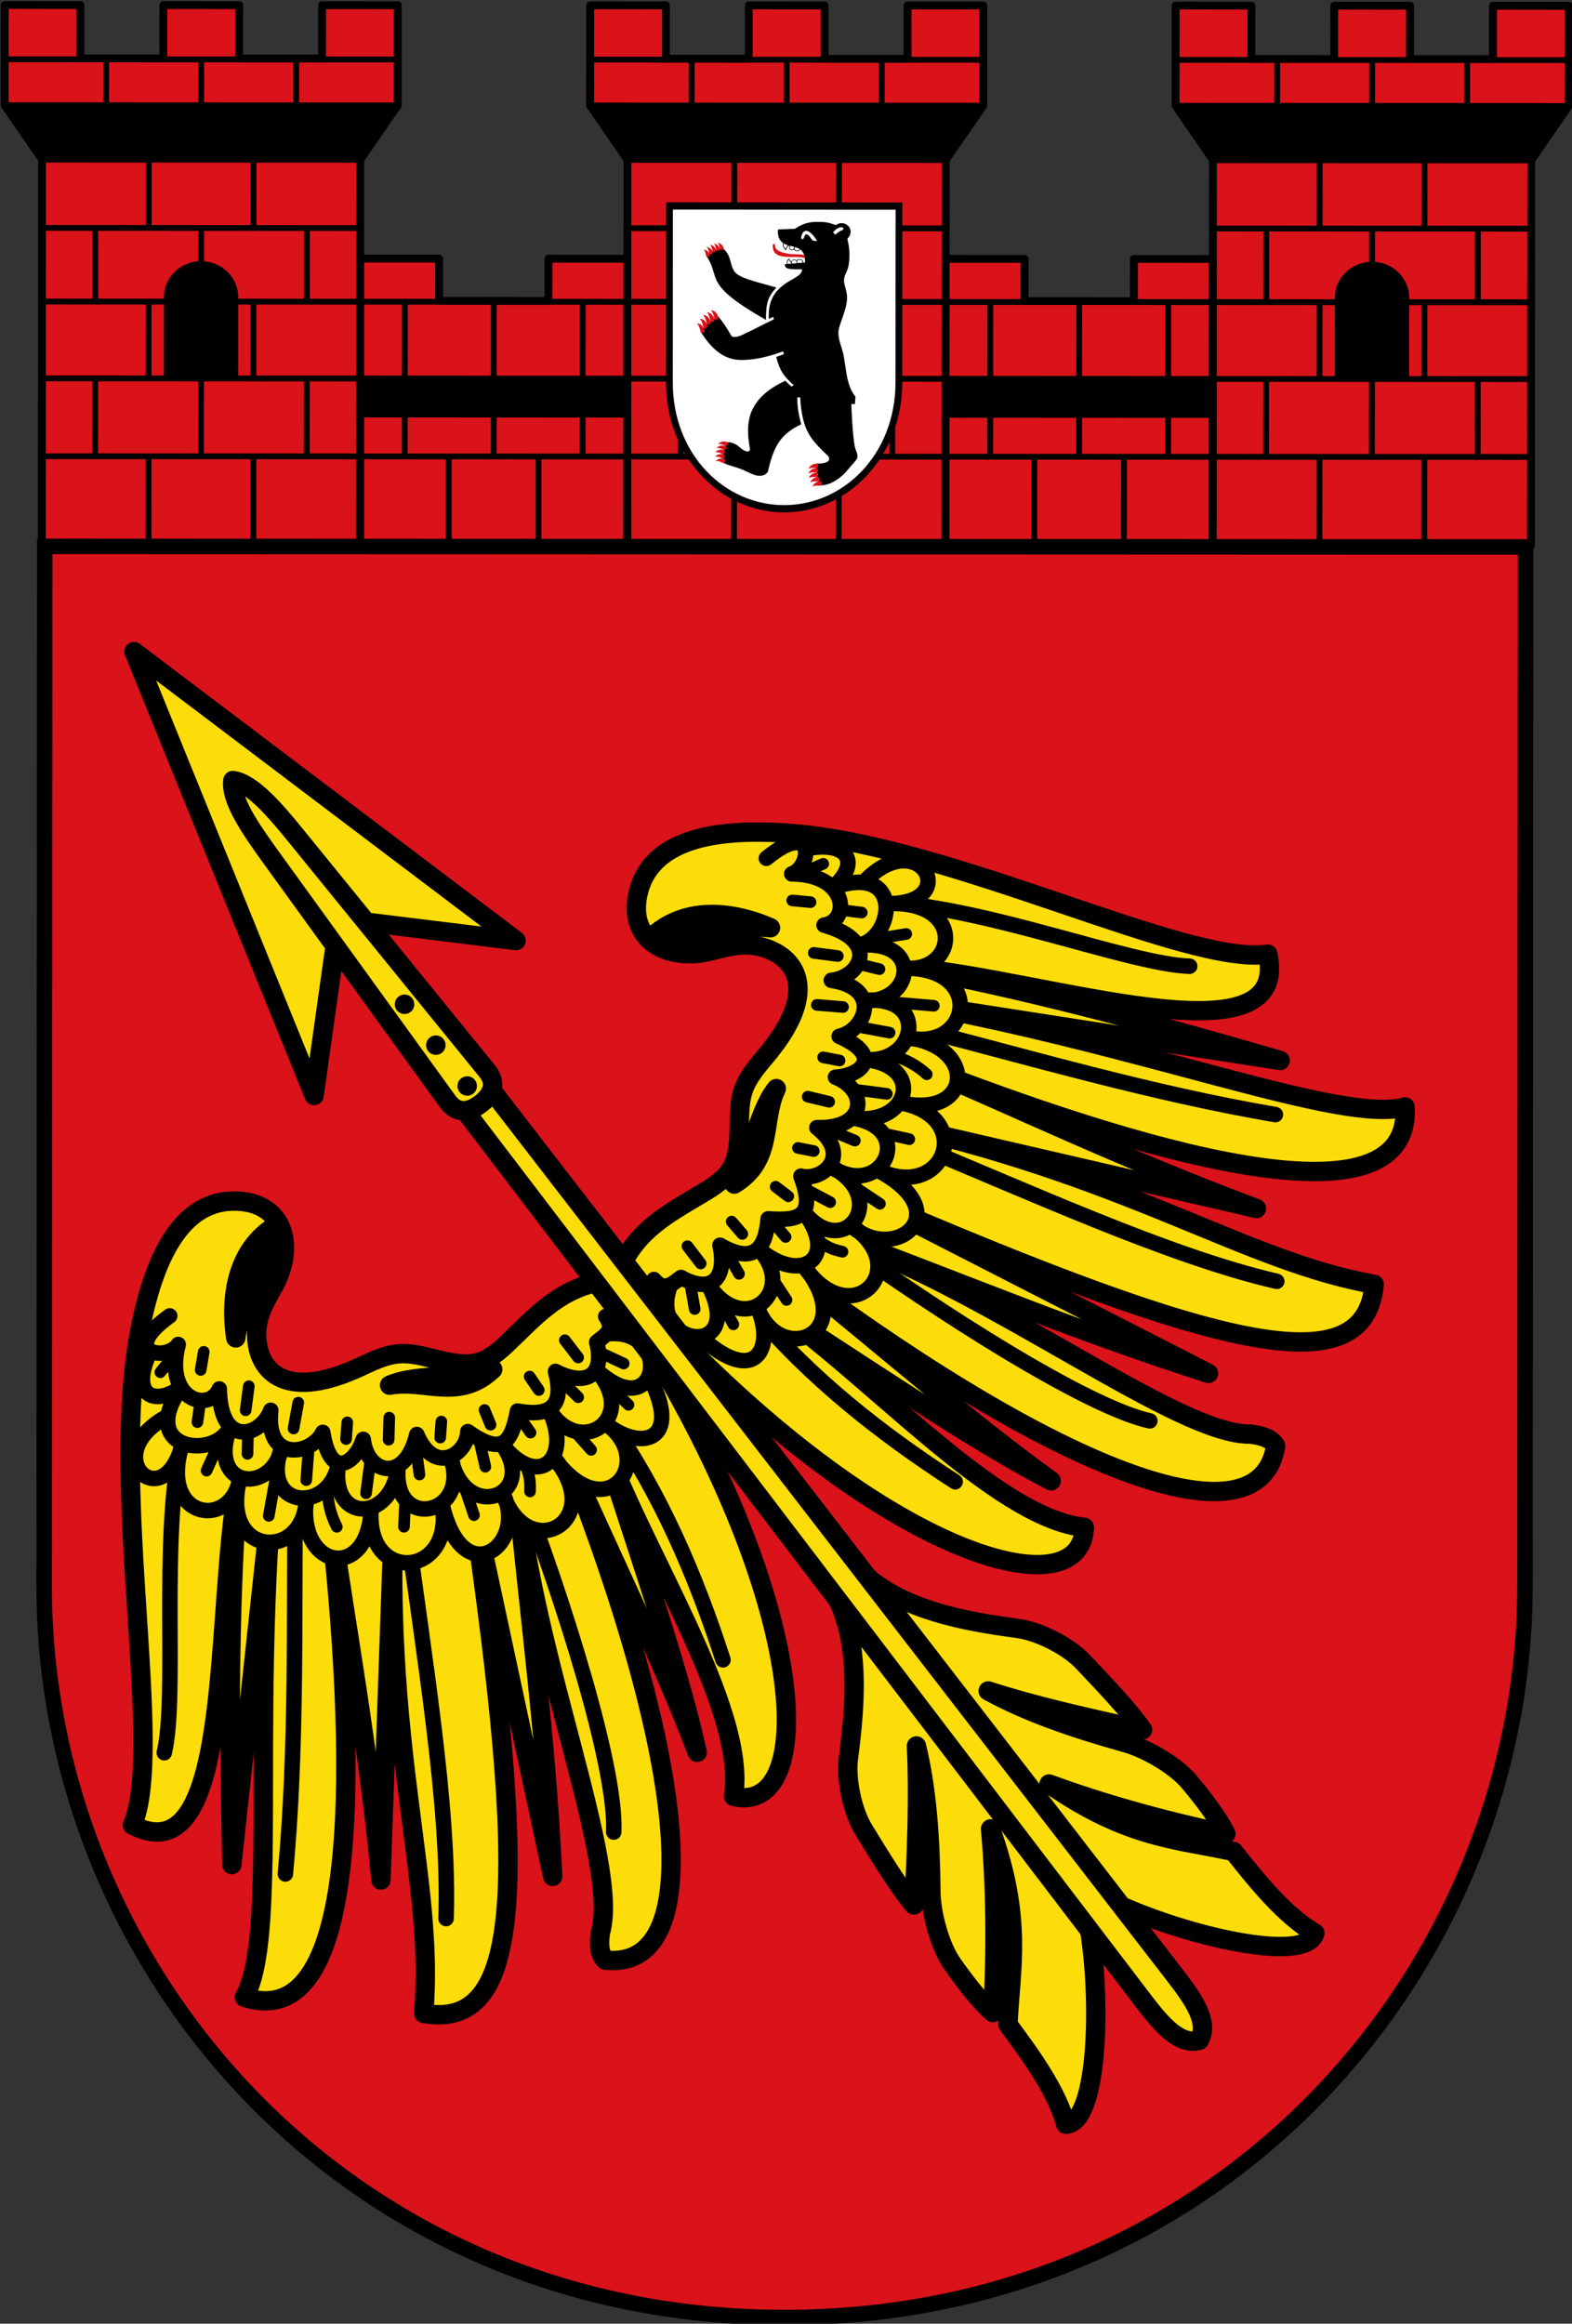 <?xml version="1.0" encoding="UTF-8" standalone="no"?>
<svg
   inkscape:version="1.1.1 (3bf5ae0d25, 2021-09-20)"
   sodipodi:docname="CoA Wedding.svg"
   id="svg2130"
   version="1.1"
   viewBox="0 0 406.205 600.455"
   height="600.455"
   width="406.205"
   xmlns:inkscape="http://www.inkscape.org/namespaces/inkscape"
   xmlns:sodipodi="http://sodipodi.sourceforge.net/DTD/sodipodi-0.dtd"
   xmlns:xlink="http://www.w3.org/1999/xlink"
   xmlns="http://www.w3.org/2000/svg"
   xmlns:svg="http://www.w3.org/2000/svg">
  <rect x="0" y="0" width="406.205" height="600.455" fill="#333333" stroke="none"/>
  <defs
     id="defs2124" />
  <sodipodi:namedview
     inkscape:pagecheckerboard="false"
     fit-margin-bottom="0"
     fit-margin-right="0"
     fit-margin-left="0"
     fit-margin-top="0"
     lock-margins="true"
     units="px"
     inkscape:snap-smooth-nodes="true"
     inkscape:snap-object-midpoints="true"
     inkscape:window-maximized="1"
     inkscape:window-y="-11"
     inkscape:window-x="-11"
     inkscape:window-height="1506"
     inkscape:window-width="2560"
     showgrid="false"
     inkscape:document-rotation="0"
     inkscape:current-layer="layer1"
     inkscape:document-units="px"
     inkscape:cy="300"
     inkscape:cx="203.33333"
     inkscape:zoom="1.5"
     inkscape:pageshadow="2"
     inkscape:pageopacity="0"
     borderopacity="1.0"
     bordercolor="#666666"
     pagecolor="#333333"
     id="base"
     showguides="true"
     inkscape:guide-bbox="true"
     inkscape:snap-intersection-paths="false"
     inkscape:object-paths="true"
     inkscape:snap-grids="false"
     inkscape:snap-global="false"
     inkscape:lockguides="false"
     guidecolor="#00ffff"
     guideopacity="0.498"
     inkscape:snap-midpoints="true"
     inkscape:snap-to-guides="true"
     inkscape:object-nodes="false" />
  <g
     id="layer1"
     inkscape:label="wedding"
     transform="translate(-571.356,5.933)"
     inkscape:groupmode="layer">
    <g
       id="g40407"
       inkscape:label="achievement"
       transform="matrix(0.807,-0.619,0.619,0.807,-33.93,527.792)"
       style="stroke-width:0.983">
      <g
         id="g9852"
         inkscape:label="mural_crown"
         transform="matrix(2.326,1.786,-1.778,2.315,-298.437,-579.124)"
         style="stroke-width:1.008">
        <g
           id="g9823"
           inkscape:label="walls"
           style="stroke-width:1.008">
          <g
             id="g9629"
             inkscape:label="wall-l"
             style="stroke-width:1.008">
            <path
               style="opacity:1;fill:#da121a;stroke:#000000;stroke-width:0.672;stroke-linecap:butt;stroke-linejoin:round;stroke-miterlimit:4;stroke-dasharray:none"
               d="m 508.915,-62.3 h -6.846 v 3.672 h -9.465 V -62.3 h -6.836 l -10e-6,24.92 h 23.148 z"
               id="path8351"
               sodipodi:nodetypes="cccccc"
               inkscape:label="wall-lf" />
            <path
               id="rect9515"
               style="opacity:1;fill:none;stroke:#000000;stroke-width:0.504"
               d="m 505.047,-58.544 h 3.952 v 6.687 h -3.952 z m -19.363,0 h 3.952 v 6.687 h -3.952 z m 3.952,0 h 7.705 v 6.687 h -7.705 z m 7.705,0 h 7.705 v 6.687 h -7.705 z m 7.705,6.687 h 3.952 v 6.78 h -3.952 z m -19.363,0 3.952,-1e-6 v 6.78 l -3.952,10e-7 z m 3.952,-1e-6 15.411,1e-6 v 6.78 l -15.411,-10e-7 z m 19.363,6.78 v 7.699 l -7.771,-1.27e-4 v -7.576 m -15.543,-17.261 h 6.846 v 3.672 h -6.846 z m 16.468,0 h 6.846 v 3.672 h -6.846 z m -4.811,10.359 -10e-6,6.78 h -11.657 v 7.699 l 7.771,-1.27e-4 v -7.576"
               inkscape:label="wall-l0"
               sodipodi:nodetypes="ccccccccccccccccccccccccccccccccccccccccccccccccccccccc" />
            <rect
               style="fill:#000000;stroke:none;stroke-width:5.041"
               id="rect6717"
               width="23.231"
               height="3.39"
               x="485.684"
               y="-51.858"
               inkscape:label="wall-ls" />
          </g>
          <use
             x="0"
             y="0"
             xlink:href="#g9629"
             id="use9799"
             width="100%"
             height="100%"
             inkscape:label="wall-r"
             transform="translate(-50.722)"
             style="stroke-width:1.008" />
        </g>
        <g
           id="g9831"
           inkscape:label="towers"
           style="stroke-width:1.008">
          <g
             id="g7346"
             inkscape:label="tower-c"
             transform="translate(-50.722)"
             inkscape:tile-cx="471.98019"
             inkscape:tile-cy="-60.866302"
             inkscape:tile-w="34.736667"
             inkscape:tile-h="47.639668"
             inkscape:tile-x0="454.61186"
             inkscape:tile-y0="-84.686137"
             style="stroke-width:1.008">
            <path
               style="opacity:1;fill:#da121a;stroke:#000000;stroke-width:0.672;stroke-linecap:butt;stroke-linejoin:round;stroke-miterlimit:4;stroke-dasharray:none"
               d="m 508.915,-37.38 2e-5,-33.516 -3.248,-4.736 v -8.72 l 6.573,4e-6 -10e-6,4.643 7.175,10e-7 v -4.643 h 6.574 v 4.643 l 7.175,-10e-7 v -4.643 l 6.574,-2e-6 v 8.72 l -3.248,4.736 -2e-5,33.516 z"
               id="path7340"
               sodipodi:nodetypes="ccccccccccccccccc"
               inkscape:label="tower-cf" />
            <path
               id="path7344"
               style="opacity:1;fill:none;stroke:#000000;stroke-width:0.504;stroke-linecap:butt;stroke-linejoin:miter;stroke-miterlimit:4;stroke-dasharray:none"
               d="m 519.498,-84.269 h 6.407 v 4.644 h -6.407 z m -13.748,0 h 6.407 v 4.644 h -6.407 z m 27.497,0 h 6.407 v 4.644 h -6.407 z m 6.407,4.644 h -8.721 v 3.993 h 8.721 z m -8.721,0 h -8.231 v 3.993 h 8.231 z m -25.183,0 h 8.721 v 3.993 h -8.721 z m 8.721,0 h 8.231 v 3.993 h -8.231 z m 8.231,27.768 h 9.166 v 6.78 h -9.166 z m 9.166,-13.095 h 4.538 v 6.408 h -4.538 z m -22.869,0 h 4.538 v 6.408 h -4.538 z m 13.704,0 h 9.166 v 6.408 h -9.166 z m -9.166,0 h 9.166 v 6.408 h -9.166 z m 18.331,13.095 h 4.538 v 6.78 h -4.538 z m -22.869,0 h 4.538 v 6.78 h -4.538 z m 18.242,-19.038 h 9.166 v 5.944 h -9.166 z m -18.242,0 h 9.165 v 5.944 h -9.165 z m 18.242,0 h -9.077 v 5.944 h 9.077 z m 0,12.352 h 9.166 v 6.687 h -9.166 z m -18.242,0 h 9.165 v 6.687 h -9.165 z m 9.165,0 h 9.077 v 6.687 h -9.077 z m 9.077,13.466 h 9.166 v 7.615 h -9.166 z m -13.704,-6.78 h 9.166 v 6.78 h -9.166 z m -4.538,6.78 h 9.166 v 7.615 h -9.166 z m 9.166,0 h 9.077 v 7.615 h -9.077 z"
               inkscape:label="tower-c0"
               sodipodi:nodetypes="cccccccccccccccccccccccccccccccccccccccccccccccccccccccccccccccccccccccccccccccccccccccccccccccccccccccccccccccccccccccc" />
            <path
               style="display:inline;fill:#000000;stroke:none;stroke-width:1.03;stroke-linecap:butt;stroke-linejoin:round"
               d="m 519.482,-58.93 c 0,-1.713 1.43,-3.14 3.22,-3.136 1.789,0.004 3.22,1.423 3.22,3.136 v 7.073 h -6.44 z"
               id="path7342"
               inkscape:label="tower-c-window"
               sodipodi:nodetypes="sssccs" />
            <path
               style="fill:#000000;stroke:none;stroke-width:5.041"
               d="m 505.75,-75.633 33.987,-5e-6 -3.248,4.736 -27.491,-1e-6 z"
               id="path2468"
               inkscape:label="tower-cs" />
          </g>
          <use
             x="0"
             y="0"
             inkscape:tiled-clone-of="#g7346"
             xlink:href="#g7346"
             id="use7348"
             width="100%"
             height="100%"
             transform="translate(50.722)"
             inkscape:label="tower-l"
             style="stroke-width:1.008" />
          <use
             x="0"
             y="0"
             inkscape:tiled-clone-of="#g7346"
             xlink:href="#g7346"
             transform="translate(-50.722)"
             id="use7350"
             width="100%"
             height="100%"
             inkscape:label="tower-r"
             style="stroke-width:1.008" />
        </g>
        <g
           id="g23135-3-8"
           inkscape:label="mural-escutcheon"
           transform="matrix(0.251,0,0,0.251,269.469,-79.277)"
           style="display:inline;stroke-width:0.954">
          <path
             style="display:inline;opacity:1;fill:#ffffff;fill-opacity:1;stroke:none;stroke-width:2.007;stroke-linecap:butt;stroke-linejoin:miter;stroke-miterlimit:4;stroke-dasharray:none"
             d="m 766.158,49.083 v 61.405 c 0,25.514 18.53,44.118 39.847,44.118 21.317,-1e-5 39.847,-18.604 39.847,-44.118 V 49.083 Z"
             id="path24950-5-5"
             sodipodi:nodetypes="cszscc"
             inkscape:label="mural-escutcheon-0" />
          <g
             id="g22566-6-2"
             inkscape:label="mural-bear"
             style="fill:#000000;stroke-width:0.958"
             transform="matrix(0.997,0,0,0.997,2.791,0.186)">
            <path
               d="m 809.31,57.25 -5.43,0.2 c -0.267,0.022 -0.467,0.156 -0.467,0.467 0.022,1.958 0.401,3.227 1.803,4.251 -0.178,1.091 -0.067,1.647 1.068,2.559 0.111,-0.89 0.467,-1.291 1.024,-1.669 0.044,0.022 0.089,0.022 0.111,0.045 -0.067,0.401 -0.067,0.823 0.022,1.068 0.223,0.623 1.313,0.645 1.602,0.2 0.267,0.645 0.823,0.668 1.269,0.668 0.467,-2e-6 0.69,-0.334 0.846,-0.645 0.267,0.223 0.534,0.467 0.779,0.779 0.779,1.068 0.912,2.448 0.912,3.761 l -0.734,0.067 v -0.534 c -0.022,-0.757 -1.78,-0.89 -2.181,-0.245 -0.445,-0.49 -1.825,-0.401 -1.825,0.378 l 2e-5,0.245 c -0.312,-0.401 -0.556,-0.823 -0.757,-1.246 -0.556,0.356 -0.89,0.623 -0.801,1.892 -0.245,0.022 -0.49,0.045 -0.712,0.067 0.022,1.469 0.668,1.869 5.92,1.758 0.134,1.469 -1.335,2.292 -2.426,2.982 -2.849,1.625 -5.853,3.405 -7.478,6.387 -1.358,2.359 -1.691,5.163 -1.536,7.878 l 1.558,-0.69 0.178,0.846 c -2.804,1.335 -7.923,4.051 -11.283,5.608 -0.823,0.378 -2.96,0.912 -3.405,0.156 -1.536,-2.648 -2.76,-4.651 -4.54,-6.677 -3.183,1.402 -4.651,2.693 -5.853,5.653 2.515,3.85 6.677,9.369 13.576,9.414 7.144,0.044 13.353,-2.582 14.711,-2.982 l 0.289,0.912 c -0.912,0.401 -1.714,0.69 -2.671,1.002 1.246,4.896 2.693,6.81 6.053,9.792 l -0.69,0.512 c -0.601,-0.356 -1.625,-1.491 -2.181,-2.025 -7.144,3.383 -9.815,6.766 -11.528,10.26 -1.892,4.206 -1.536,8.991 -0.734,13.42 0.156,0.734 -0.645,1.091 -1.246,0.868 -1.647,-0.378 -2.559,-2.025 -4.139,-2.626 -0.712,-0.312 -1.58,-0.601 -2.359,-0.49 -1.825,2.604 -1.602,3.917 -1.358,7.188 2.404,1.18 4.985,1.469 7.656,2.849 1.758,0.712 3.45,1.869 5.453,1.558 1.135,-0.111 2.27,-0.89 2.381,-2.092 1.001,-4.318 2.404,-8.902 5.697,-12.018 1.58,-1.558 3.628,-2.804 5.653,-3.761 -0.801,-3.071 -1.402,-6.142 -1.335,-9.347 l 0.979,-0.044 c 0.712,12.196 3.962,14.755 9.681,20.43 0.579,0.579 0.534,1.669 -0.312,2.003 -1.113,0.556 -2.426,0.601 -3.694,0.645 -0.223,3.16 0.512,6.254 1.669,7.522 3.516,-0.067 7.166,-2.849 9.28,-5.542 0.89,-1.113 1.958,-2.226 2.804,-3.316 1.046,-1.358 -0.089,-2.938 -0.401,-4.184 -0.868,-3.561 -1.269,-13.798 -1.313,-15.223 l 1.246,0.022 0.178,-2.582 c -3.717,-4.607 -3.116,-11.818 -4.651,-16.469 -0.601,-1.892 -1.269,-3.85 -1.269,-5.853 -2e-5,-2.715 3.071,-7.812 3.004,-12.352 -0.022,-1.914 -1.091,-4.407 -1.068,-5.542 0.022,-3.294 1.914,-2.582 1.869,-9.436 -0.022,-1.892 -0.245,-3.294 -0.734,-5.23 3.316,-3.494 -1.246,-6.988 -3.872,-4.807 -2.114,-0.556 -2.381,-1.113 -6.521,-1.113 -3.539,1.6e-5 -5.564,0.957 -7.767,2.426 z M 802.901,77.658 c -6.499,-1.914 -11.105,-2.782 -13.687,-4.74 -2.604,-1.981 -1.536,-6.231 -4.585,-8.657 -2.826,-0.089 -4.518,1.18 -5.72,2.76 4.874,7.5 -1.625,9.325 20.43,21.921 -0.089,-6.966 1.224,-8.413 3.561,-11.283 z m 13.464,-16.18 c -0.334,2e-6 -0.935,-0.178 -1.113,-0.423 -1.936,-2.96 -2.426,-1.892 -2.715,-0.868 -0.245,0.912 -1.313,0.935 -1.001,-0.289 0.779,-3.004 2.893,-2.582 5.519,1.58 z m 6.165,-3.004 c 0.534,-0.712 1.358,-1.402 2.248,-1.691 1.313,-0.445 1.847,0.623 0.801,0.979 -0.868,0.312 -1.602,0.912 -2.226,1.536 z m -17.07,3.85 c 0.334,0.2 0.801,0.445 1.491,0.645 -0.378,0.312 -0.734,0.757 -0.846,1.246 -0.601,-0.423 -0.846,-1.202 -0.645,-1.892 z m 3.561,1.18 c 0,0.289 -0.067,0.579 -0.156,0.712 -0.223,0.356 -1.046,0.334 -1.224,-0.156 -0.067,-0.2 -0.067,-0.556 0.022,-0.89 0.445,0.111 0.912,0.2 1.358,0.334 z m 0.267,0.067 c 0.601,0.178 1.18,0.378 1.691,0.712 -0.111,0.267 -0.312,0.534 -0.712,0.534 -0.356,2e-6 -0.757,-0.022 -0.979,-0.445 -0.111,-0.223 -0.067,-0.534 0,-0.801 z m -1.202,5.786 -1.313,0.111 c -0.067,-0.623 -2e-5,-1.157 0.49,-1.513 0.245,0.445 0.512,0.868 0.823,1.246 z m 0.223,-0.011 -2e-5,-0.701 c 0,-0.734 1.558,-0.69 1.58,-6e-6 v 0.556 z m 1.78,-0.167 v -0.623 c -2e-5,-0.734 1.803,-0.69 1.803,-0.022 v 0.49 z"
               id="path2553-4-4"
               style="fill:#000000;stroke:none;stroke-width:0.021"
               inkscape:label="mural-bear-s" />
            <path
               d="m 782.565,62.116 c 0,0 0.604,0.433 0.798,2.102 0.105,0.793 1.483,0.384 1.297,-0.21 -0.548,-1.837 -2.095,-1.892 -2.095,-1.892 z m -1.319,0.292 c 0,0 0.608,0.429 0.802,2.098 0.105,0.793 1.483,0.388 1.297,-0.206 -0.548,-1.837 -2.098,-1.892 -2.098,-1.892 z m 20.823,0.109 c -0.209,-0.003 -0.416,0.23 -0.416,0.719 0.022,5.697 8.436,2.892 11.107,4.249 -0.045,-0.356 -0.11,-0.712 -0.221,-1.068 -1.358,-0.49 -3.296,-0.153 -5.366,-0.487 -4.162,-0.668 -4.673,-1.849 -4.673,-2.717 -0.012,-0.456 -0.222,-0.694 -0.431,-0.697 z m -22.105,0.304 c 0,0 0.608,0.429 0.802,2.098 0.105,0.793 1.483,0.388 1.297,-0.206 -0.548,-1.837 -2.098,-1.892 -2.098,-1.892 z m -1.158,0.734 c 0,0 0.608,0.433 0.802,2.102 0.105,0.793 1.483,0.384 1.297,-0.21 -0.548,-1.837 -2.098,-1.892 -2.098,-1.892 z m -1.049,0.929 c 0,0 0.604,0.429 0.798,2.098 0.105,0.793 1.487,0.388 1.3,-0.206 -0.548,-1.837 -2.098,-1.892 -2.098,-1.892 z m 2.78,21.145 c -0.172,-0.013 -0.277,0.004 -0.277,0.004 0,0 0.727,0.48 1.21,2.84 0.243,1.119 1.67,0.206 1.371,-0.607 -0.67,-1.89 -1.789,-2.199 -2.305,-2.237 z m -1.375,0.727 c -0.172,-0.013 -0.277,0.004 -0.277,0.004 0,0 0.727,0.48 1.21,2.84 0.243,1.119 1.67,0.209 1.371,-0.603 -0.67,-1.89 -1.789,-2.203 -2.305,-2.241 z m -1.315,0.896 c -0.172,-0.013 -0.277,0.004 -0.277,0.004 0,0 0.723,0.48 1.207,2.84 0.243,1.119 1.67,0.209 1.371,-0.603 -0.67,-1.89 -1.785,-2.203 -2.301,-2.241 z m -1.132,1.334 c -0.172,-0.013 -0.277,0.004 -0.277,0.004 0,0 0.723,0.48 1.207,2.84 0.243,1.119 1.67,0.206 1.371,-0.607 -0.67,-1.89 -1.785,-2.199 -2.301,-2.237 z m -0.986,1.585 c -0.172,-0.013 -0.277,0.004 -0.277,0.004 0,0 0.723,0.48 1.207,2.84 0.243,1.119 1.67,0.209 1.371,-0.603 -0.67,-1.89 -1.785,-2.203 -2.301,-2.241 z m 8.757,41.054 c -1.152,0.122 -1.727,0.914 -1.727,0.914 0,0 0.782,-0.291 2.451,0.577 0.801,0.401 1.29,-1.134 0.622,-1.334 -0.512,-0.161 -0.961,-0.198 -1.345,-0.157 z m -0.555,1.405 c -1.152,0.122 -1.727,0.911 -1.727,0.911 0,0 0.778,-0.291 2.447,0.577 0.801,0.401 1.29,-1.134 0.622,-1.334 -0.512,-0.161 -0.958,-0.194 -1.341,-0.154 z m -0.423,1.446 c -1.152,0.122 -1.727,0.911 -1.727,0.911 0,0 0.778,-0.291 2.447,0.577 0.801,0.401 1.293,-1.134 0.626,-1.334 -0.512,-0.161 -0.961,-0.194 -1.345,-0.154 z m -0.045,1.536 c -1.152,0.122 -1.727,0.911 -1.727,0.911 0,0 0.778,-0.291 2.447,0.577 0.801,0.401 1.293,-1.134 0.626,-1.334 -0.512,-0.161 -0.961,-0.194 -1.345,-0.154 z m 0.202,1.555 c -1.152,0.122 -1.731,0.911 -1.731,0.911 0,0 0.782,-0.287 2.451,0.581 0.801,0.401 1.29,-1.137 0.622,-1.338 -0.512,-0.161 -0.958,-0.194 -1.342,-0.154 z m 33.192,1.742 c -2.253,0.106 -2.754,1.859 -2.754,1.859 0,0 0.663,-0.565 2.623,-0.315 0.935,0.104 0.862,-1.589 0.131,-1.544 z m -0.041,1.585 c -2.253,0.106 -2.754,1.859 -2.754,1.859 0,0 0.663,-0.569 2.623,-0.319 0.935,0.104 0.862,-1.585 0.131,-1.54 z m 0.109,1.578 c -2.253,0.106 -2.754,1.862 -2.754,1.862 0,0 0.663,-0.569 2.623,-0.319 0.935,0.104 0.862,-1.589 0.131,-1.544 z m 0.513,1.533 c -2.253,0.106 -2.754,1.859 -2.754,1.859 0,0 0.663,-0.569 2.623,-0.319 0.935,0.104 0.862,-1.585 0.131,-1.54 z m 0.761,1.461 c -2.253,0.106 -2.751,1.859 -2.751,1.859 0,0 0.663,-0.565 2.623,-0.315 0.935,0.104 0.858,-1.589 0.127,-1.544 z"
               fill="#e62518"
               id="path2555-2-7"
               style="fill:#da121a;fill-opacity:1;stroke:none;stroke-width:0.021;stroke-miterlimit:4;stroke-dasharray:none"
               inkscape:label="mural-bear-g" />
          </g>
          <path
             style="color:#000000;fill:#000000;stroke:none;stroke-width:0.954;-inkscape-stroke:none"
             d="m 765.237,48.088 v 62.4 c 0,26.034 18.955,45.113 40.769,45.113 21.814,0 40.769,-19.079 40.769,-45.113 V 48.088 Z m 79.206,2.521 v 59.879 c 0,24.993 -17.853,42.592 -38.437,42.592 -20.583,0 -38.438,-17.6 -38.438,-42.592 V 50.609 Z"
             id="path1929-4"
             sodipodi:nodetypes="cszscccszscc"
             inkscape:label="mural-escutcheon-f" />
        </g>
      </g>
      <g
         id="g40017"
         inkscape:label="coa">
        <path
           style="display:inline;fill:#da121a;stroke:#000000;stroke-width:4.001;stroke-linecap:butt;stroke-linejoin:miter;stroke-miterlimit:4;stroke-dasharray:none"
           d="m 582.91,135.021 v 268.526 c 0,97.516 76.973,188.974 191.548,188.974 114.575,0 191.549,-91.459 191.549,-188.974 V 135.021 Z"
           id="path74772"
           sodipodi:nodetypes="cszscc"
           inkscape:label="coa-0"
           transform="matrix(0.779,0.598,-0.599,0.78,342.925,-391.014)" />
        <g
           id="g36005"
           inkscape:label="wings"
           style="stroke-width:0.983">
          <g
             id="g35707"
             inkscape:label="wing-l"
             style="stroke-width:0.983">
            <g
               id="g35698"
               inkscape:label="hand-l"
               style="display:inline;stroke-width:0.983">
              <path
                 style="display:inline;opacity:1;fill:#fcdd09;stroke:#000000;stroke-width:4.917;stroke-linecap:round;stroke-linejoin:round;stroke-miterlimit:4;stroke-dasharray:none"
                 d="m 722.314,296.516 c 9.25,-4.263 18.018,-2.438 27.418,-1.418 8.737,0.948 11.398,-1.096 17.678,-9.075 4.632,-5.885 7.034,-7.127 14.967,-8.839 20.786,-4.485 21.695,-14.735 16.938,-21.82 -2.845,-4.238 -6.531,-5.795 -11.399,-7.879 -10.206,-4.368 -15.328,-14.84 -6.01,-22.745 10.97,-9.308 25.912,-1.51 40.423,11.549 30.66,27.594 59.154,87.862 77.31,97.934 -12.446,26.335 -48.604,-29.313 -74.616,-52.991 18.497,20.441 39.034,46.798 60.667,76.333 l -66.5,-69.667 c 41.869,45.981 68.94,92.005 84.5,98.333 -18.11,26.428 -60.677,-32.44 -92.667,-85.333 15.437,27.439 28.22,52.887 47,82.833 l -59.167,-71.833 c 39.418,47.857 48.738,80.695 71.167,105.333 -17.36,18.833 -40.666,-9.326 -89.167,-96.167 l 42,88.5 c -19.576,-28.056 -35.543,-56.111 -53.167,-84.167 23.124,36.608 37.573,91.989 52.167,102.833 2.563,2.434 3.598,4.528 3.333,6.333 -18.586,17.749 -46.623,-25.433 -70.333,-108 6.552,26.787 12.267,55.667 19.667,80.333 -10.056,-21.472 -20.111,-52.9 -30.167,-80.333 10.081,29.204 12.897,79.025 29.667,94.833 -12.78,15.718 -41.497,-20.394 -51.615,-94.488"
                 id="path16015"
                 sodipodi:nodetypes="csssssssccccccccccccccccccc"
                 inkscape:label="hand-l-0" />
              <path
                 id="path27631"
                 style="display:inline;opacity:1;fill:none;stroke:#000000;stroke-width:3.933;stroke-linecap:round;stroke-linejoin:round;stroke-miterlimit:4;stroke-dasharray:none"
                 d="m 740.856,326.4 c 0.999,22.398 6.522,44.326 14.167,65.833 m 13.833,-67.167 c 8.891,29.732 24.114,72.258 34.833,85 m -7.167,-96.333 c 18.111,31.078 36.222,65.819 54.333,87.833 M 816.189,293.4 c 19.652,25.1 38.457,50.879 60.167,74.333 M 831.023,265.067 c 19.373,16.583 39.454,50.081 51,59.5"
                 inkscape:label="hand-l-c" />
            </g>
            <g
               id="g35694"
               inkscape:label="arm-l"
               style="stroke-width:0.983">
              <path
                 id="path39122"
                 style="opacity:1;fill:#fcdd09;stroke:none;stroke-width:3.933;stroke-linecap:round;stroke-linejoin:round;stroke-miterlimit:4;stroke-dasharray:none"
                 d="m 726.066,323.534 c 3.304,19.044 13.663,13.789 16.158,2.615 -5.191,15.75 16.527,22.064 15.649,-1.142 -1.301,21.63 22.14,18.034 15.778,-0.551 2.425,14.348 23.996,14.616 13.837,-7.27 8.603,17.325 28.484,4.563 14.881,-10.057 12.125,14.969 24.768,0.829 11.583,-11.944 10.412,12.867 26.941,-1.796 10.202,-14.4 10.017,9.506 23.258,-4.35 6.291,-15.812 15.487,12.481 19.385,-11.099 -1.254,-7.716 m -101.045,51.243 c -14.812,8.816 3.936,27.341 7.614,5.565 -1.307,16.842 17.324,15.51 15.632,0.698 2.766,13.767 14.78,14.896 14.862,-0.437 0.216,16.559 19.872,10.738 12.428,-4.856 4.953,14.88 23.555,5.587 11.76,-6.612 10.097,10.777 23.1,1.026 11.618,-9.763 9.897,9.172 23.283,-3.161 8.891,-12.042 9.47,8.399 21.946,-3.19 7.28,-12.062 8.201,4.662 22.694,-9.616 3.925,-15.449 9.45,-0.55 10.808,-7.052 0.492,-12.089 -19.364,45.459 -54.951,60.026 -94.502,67.047 z m -2.573,-3.62 c 0.177,4.316 3.194,3.662 5.775,3.771 3.72,8.511 9.345,6.983 12.846,-0.471 3.811,9.151 8.623,7.805 13.789,2.121 5.94,5.25 9.948,7.024 13.199,-3.536 3.444,4.385 13.587,3.979 10.724,-7.307 9.962,8.103 16.149,0.361 11.549,-7.307 5.165,3.582 13.092,3.42 7.071,-7.66 5.844,2.867 16.357,-2.797 7.071,-12.492 6.057,3.807 16.13,-0.143 7.071,-12.257 5.879,3.29 12.818,-6.439 1.414,-15.321 5.134,1.713 13.395,-7.596 -2.711,-7.071 -11.07,53.025 -39.163,77.502 -87.799,67.529 z"
                 sodipodi:nodetypes="ccccccccccccccccccccccccccccccccccc"
                 inkscape:label="arm-l-0" />
              <path
                 id="path31966"
                 style="opacity:1;fill:none;stroke:#000000;stroke-width:3.933;stroke-linecap:round;stroke-linejoin:round;stroke-miterlimit:4;stroke-dasharray:none"
                 d="m 726.066,323.534 c 3.304,19.044 13.663,13.789 16.158,2.615 -5.191,15.75 16.527,22.064 15.649,-1.142 -1.301,21.63 22.14,18.034 15.778,-0.551 2.425,14.348 23.996,14.616 13.837,-7.27 8.603,17.325 28.484,4.563 14.881,-10.057 12.125,14.969 24.768,0.829 11.583,-11.944 10.412,12.867 26.941,-1.796 10.202,-14.4 10.017,9.506 23.258,-4.35 6.291,-15.812 15.487,12.481 19.385,-11.099 -1.254,-7.716 m -101.045,51.243 c -14.812,8.816 3.936,27.341 7.614,5.565 -1.307,16.842 17.324,15.51 15.632,0.698 2.766,13.767 14.78,14.896 14.862,-0.437 0.216,16.559 19.872,10.738 12.428,-4.856 4.953,14.88 23.555,5.587 11.76,-6.612 10.097,10.777 23.1,1.026 11.618,-9.763 9.897,9.172 23.283,-3.161 8.891,-12.042 9.47,8.399 21.946,-3.19 7.28,-12.062 8.201,4.662 22.694,-9.616 3.925,-15.449 9.45,-0.55 10.808,-7.052 0.492,-12.089 m -97.075,63.427 c 0.177,4.316 3.194,3.662 5.775,3.771 3.72,8.511 9.345,6.983 12.846,-0.471 3.811,9.151 8.623,7.805 13.789,2.121 5.94,5.25 9.948,7.024 13.199,-3.536 3.444,4.385 13.587,3.979 10.724,-7.307 9.962,8.103 16.149,0.361 11.549,-7.307 5.165,3.582 13.092,3.42 7.071,-7.66 5.844,2.867 16.357,-2.797 7.071,-12.492 6.057,3.807 16.13,-0.143 7.071,-12.257 5.879,3.29 12.818,-6.439 1.414,-15.321 5.134,1.713 13.395,-7.596 -2.711,-7.071"
                 sodipodi:nodetypes="ccccccccccccccccccccccccccccccccc"
                 inkscape:label="arm-l-f" />
              <path
                 id="path34454"
                 style="display:inline;opacity:1;fill:none;stroke:#000000;stroke-width:2.95;stroke-linecap:round;stroke-linejoin:round;stroke-miterlimit:4;stroke-dasharray:none"
                 d="m 821.857,269.911 8.014,4.327 m -14.555,10.513 9.016,8.226 m -16.326,3.215 c 2.446,3.171 3.742,6.342 4.305,9.513 m -17.899,5.194 4.346,5.177 m -18.299,1.491 2.389,6.994 m -18.168,-2.44 c 0.854,3.601 2.044,4.851 3.201,6.329 m -18.283,-5.337 -0.455,6.398 m -13.303,-11.496 -1.193,8.196 m 82.914,-80.541 6.417,1.581 m -3.718,11.887 3.954,3.905 m -8.748,9.704 3.562,4.438 m -13.575,7.919 5.796,6.459 m -16.248,5.664 6.231,6.239 m -17.987,-2.994 4.316,7.473 m -17.523,1.961 3.027,6.642 m -14.611,-5.832 0.234,5.949 m -14.045,-7.462 -1.04,7.698 m -11.113,-6.034 -3.265,6.27 m 82.849,-67.293 3.418,3.182 m -7.189,10.724 4.36,4.36 m -11.785,6.6 4.95,4.478 m -11.785,7.071 2.828,3.182 m -12.021,2.357 3.536,4.36 m -13.435,4.478 2.711,3.064 m -13.199,1.296 1.061,3.889 m -15.321,-3.653 0.236,4.125 m -12.964,-6.01 v 5.539"
                 inkscape:label="arm-l-c" />
            </g>
            <path
               id="path22477"
               style="opacity:1;fill:none;stroke:#000000;stroke-width:4.917;stroke-linecap:round;stroke-linejoin:round;stroke-miterlimit:4;stroke-dasharray:none"
               d="m 756.523,298.067 c 11.816,1.265 15.206,-8.689 23.25,-12.75 -7.75,1.956 -15.5,10.208 -23.25,12.75 z m 20.623,-62.433 c 13.552,-1.932 22.479,9.273 26.318,16.365 -5.694,-5.723 -18.722,-10.42 -26.318,-16.365 z"
               inkscape:label="wing-l-c" />
          </g>
          <use
             x="0"
             y="0"
             xlink:href="#g35707"
             id="use35823"
             width="100%"
             height="100%"
             transform="matrix(-1,0,0,1,1435.712,0)"
             inkscape:label="wing-r"
             style="stroke-width:0.983" />
        </g>
        <g
           id="g36026"
           inkscape:label="arrow"
           style="stroke-width:0.983">
          <path
             style="opacity:1;fill:#fcdd09;stroke:#000000;stroke-width:4.917;stroke-linecap:round;stroke-linejoin:round;stroke-miterlimit:4;stroke-dasharray:none"
             d="M 685.523,215.233 717.856,97.9 750.189,215.233 717.856,183.448 Z"
             id="path9784"
             sodipodi:nodetypes="ccccc"
             inkscape:label="head" />
          <g
             id="g35989"
             inkscape:label="feathers"
             style="stroke-width:0.983">
            <path
               style="opacity:1;fill:#fcdd09;stroke:#000000;stroke-width:4.917;stroke-linecap:round;stroke-linejoin:round;stroke-miterlimit:4;stroke-dasharray:none"
               d="m 722.627,398.103 c 2.721,12.164 11.835,22.887 22.279,33.311 3.856,3.848 7.465,11.345 8.038,16.844 0.899,8.632 1.819,17.318 1.502,22.942 -9.189,-10.806 -18.085,-21.526 -25.102,-31.693 4.526,10.284 11.534,20.888 19.633,31.633 3.293,4.369 6.591,12.289 6.835,17.814 0.257,5.833 0.193,12.124 -0.658,16.126 -11.059,-12.958 -20.328,-25.413 -27.931,-37.4 7.344,23.08 17.33,30.988 26.752,42.136 0.126,10.355 0.543,21.223 3.771,29.022 -6.211,4.733 -24.946,-17.341 -34.803,-35.332"
               id="path11645"
               sodipodi:nodetypes="cssccssccccc"
               inkscape:label="feather-l" />
            <use
               x="0"
               y="0"
               xlink:href="#path11645"
               id="use35905"
               width="100%"
               height="100%"
               transform="matrix(-1,0,0,1,1435.712,0)"
               inkscape:label="feather-r"
               style="stroke-width:0.983" />
          </g>
          <g
             id="g36013"
             inkscape:label="shaft"
             style="stroke-width:0.983">
            <path
               style="opacity:1;fill:#fcdd09;stroke:#000000;stroke-width:4.917;stroke-linecap:round;stroke-linejoin:round;stroke-miterlimit:4;stroke-dasharray:none"
               d="m 722.144,241.573 0.878,284.673 c 0.024,7.665 -0.486,14.386 -5.167,16.333 -4.681,-1.948 -5.19,-8.668 -5.167,-16.333 l 0.878,-284.673"
               id="path10969"
               sodipodi:nodetypes="cscsc"
               inkscape:label="shaft-h" />
            <path
               style="opacity:1;fill:#fcdd09;stroke:#000000;stroke-width:4.917;stroke-linecap:round;stroke-linejoin:round;stroke-miterlimit:4;stroke-dasharray:none"
               d="m 724.189,237.006 -2.152,-76.495 c -0.245,-8.71 -0.681,-17.802 -4.181,-21.331 -3.501,3.529 -3.936,12.621 -4.181,21.331 l -2.152,76.495 c -0.12,4.262 2.797,5.648 6.333,5.648 3.536,0 6.453,-1.386 6.333,-5.648 z"
               id="path8504"
               sodipodi:nodetypes="sscssss"
               inkscape:label="shaft-f" />
            <g
               id="g35994"
               inkscape:label="rivets"
               style="stroke-width:0.983">
              <circle
                 style="opacity:1;fill:#000000;stroke:none;stroke-width:4.917;stroke-linecap:round;stroke-linejoin:round;stroke-miterlimit:4;stroke-dasharray:none"
                 id="path9979"
                 cx="717.856"
                 cy="210.834"
                 r="2.475"
                 inkscape:label="rivet-f" />
              <circle
                 style="opacity:1;fill:#000000;stroke:none;stroke-width:4.917;stroke-linecap:round;stroke-linejoin:round;stroke-miterlimit:4;stroke-dasharray:none"
                 id="circle10229"
                 cx="717.856"
                 cy="223.915"
                 r="2.475"
                 inkscape:label="rivet-c" />
              <circle
                 style="opacity:1;fill:#000000;stroke:none;stroke-width:4.917;stroke-linecap:round;stroke-linejoin:round;stroke-miterlimit:4;stroke-dasharray:none"
                 id="circle10233"
                 cx="717.856"
                 cy="236.997"
                 r="2.475"
                 inkscape:label="rivet-h" />
            </g>
          </g>
        </g>
      </g>
    </g>
  </g>
</svg>
